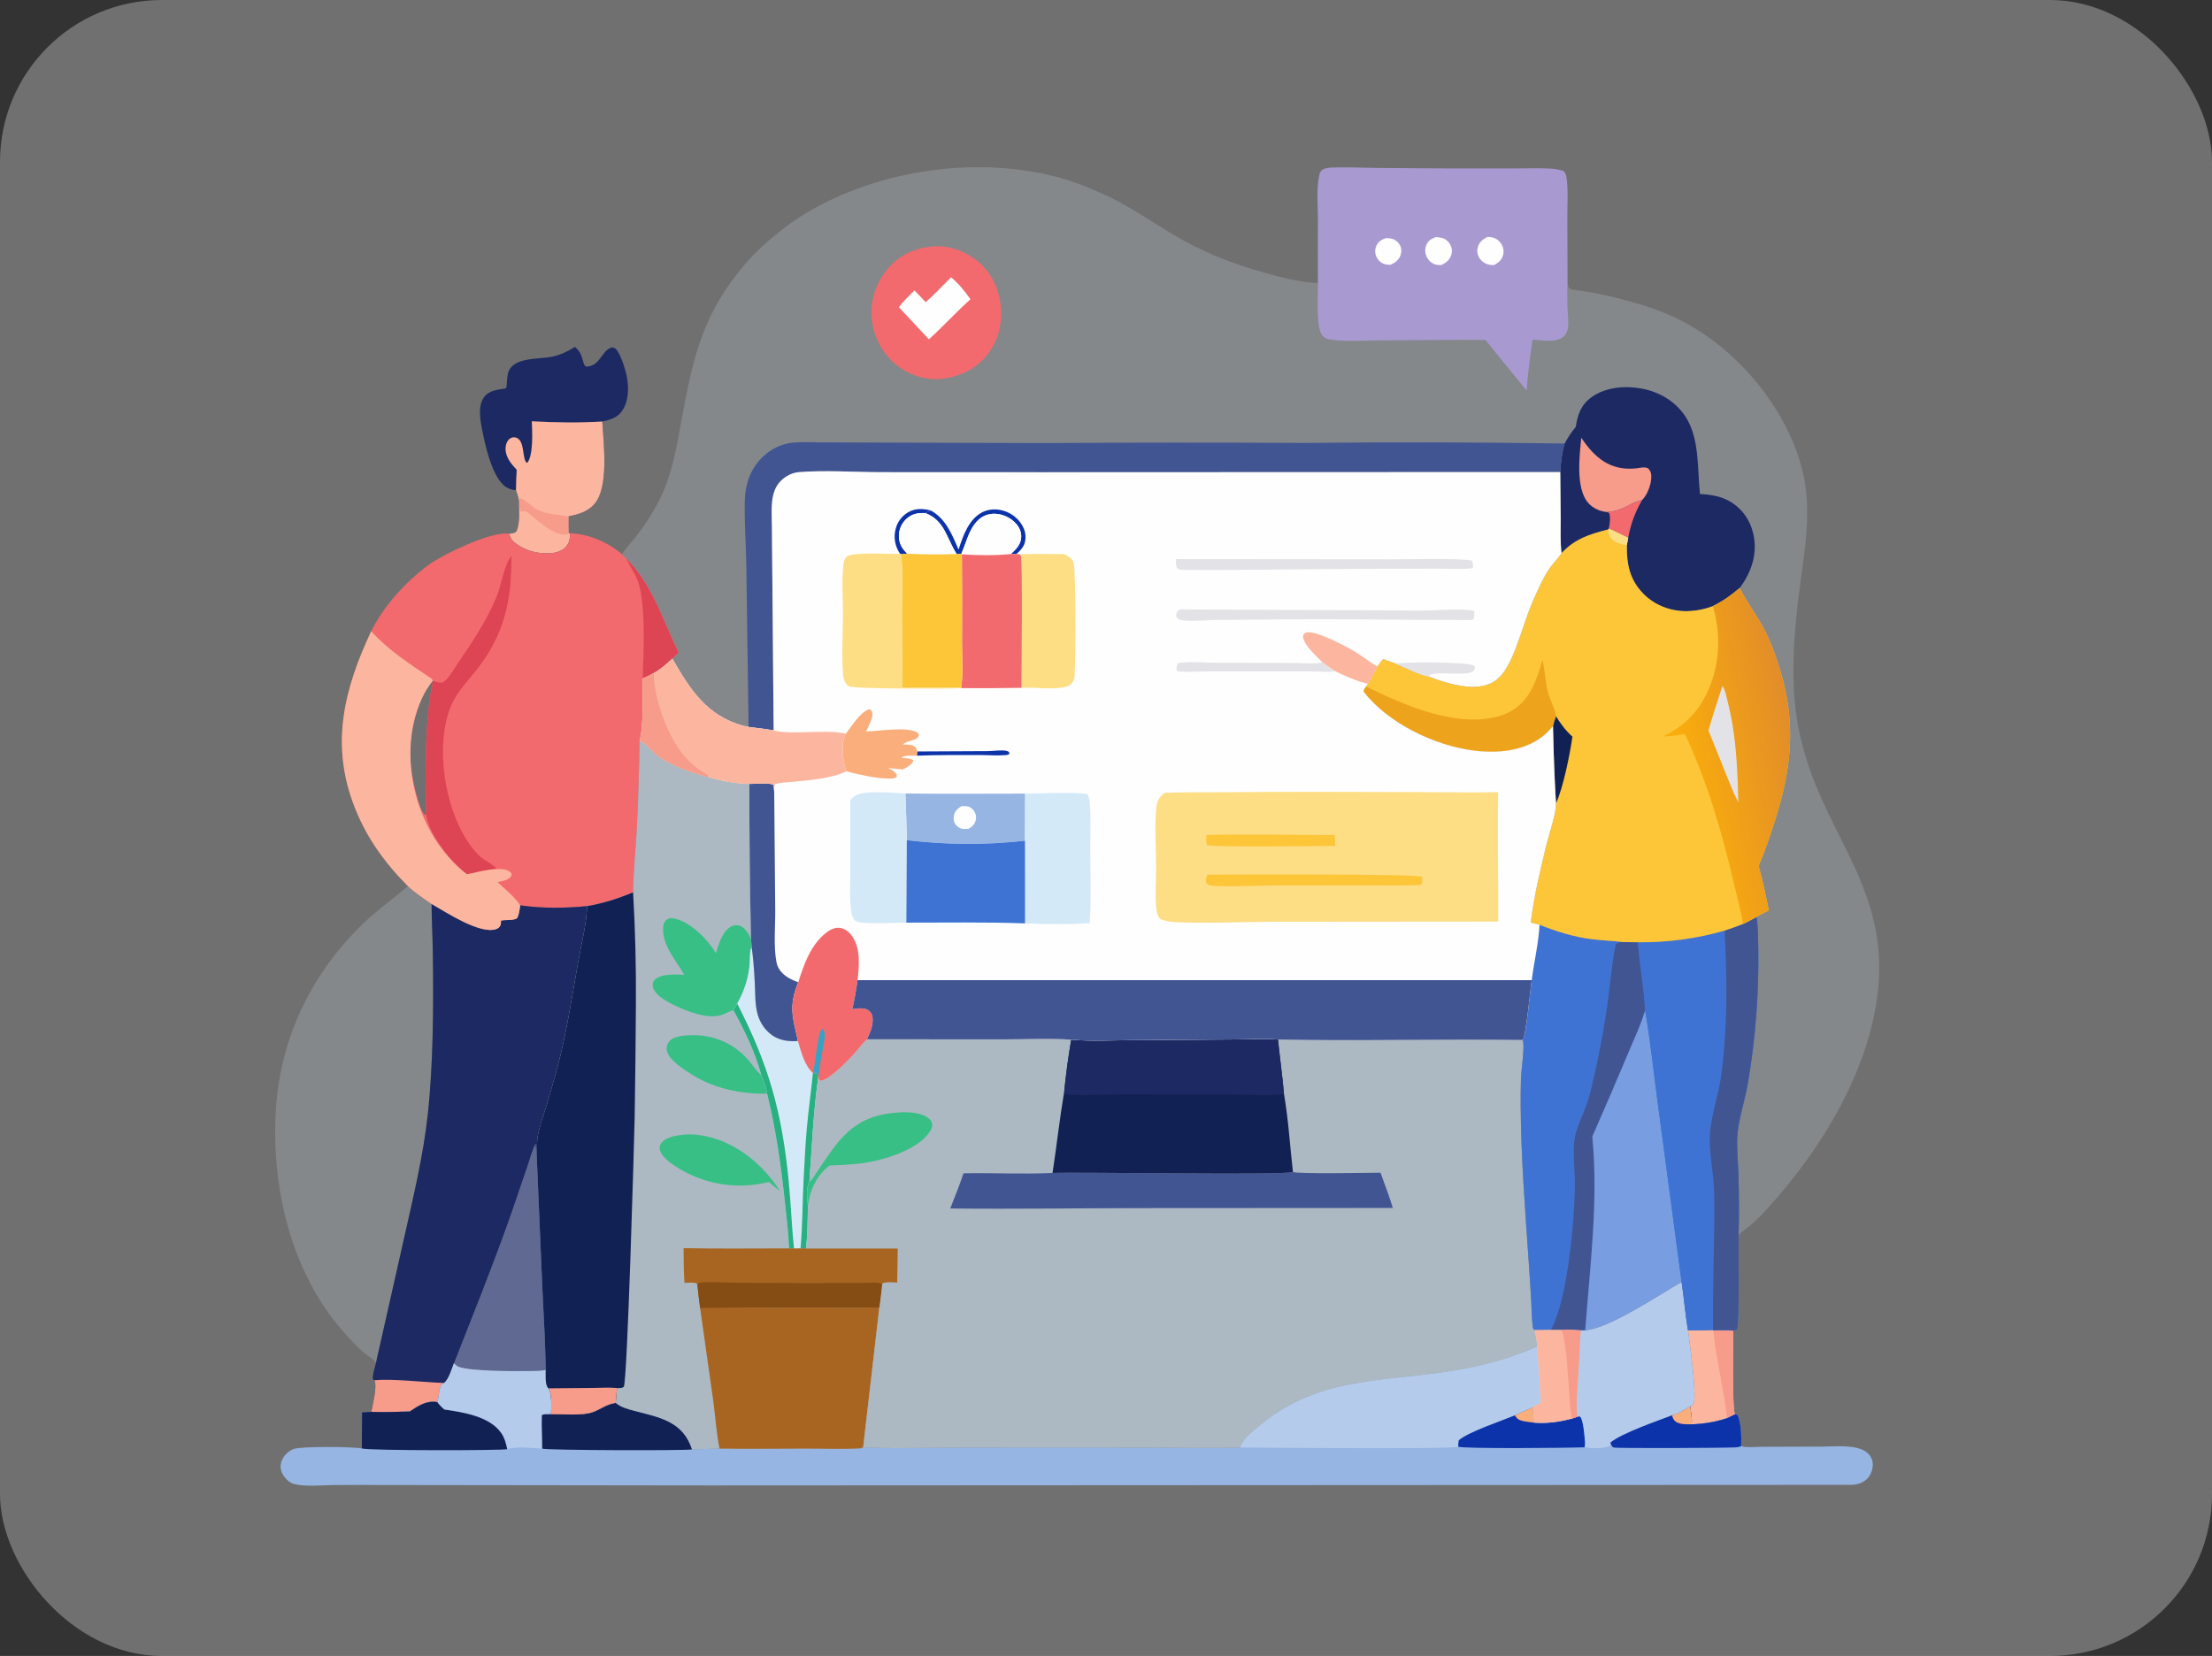 <svg width="410" height="307" viewBox="0 0 410 307" fill="none" xmlns="http://www.w3.org/2000/svg">
<rect x="0" y="0" width="410" height="307" fill="#333333" stroke="none"/>
<rect width="410" height="307" rx="30" fill="white" fill-opacity="0.3"/>
<path d="M317.519 246.551L317.564 246.628C318.76 246.623 320.098 246.503 321.274 246.688C321.26 249.113 321.038 260.912 321.575 262.211L320.114 262.917C317.97 263.618 315.809 263.977 313.552 264.056C313.694 263.087 313.385 261.71 313.297 260.715C313.496 260.605 313.709 260.492 313.854 260.311C314.67 259.29 313.119 248.728 312.883 246.649C314.426 246.617 315.976 246.613 317.519 246.551Z" fill="#FCB69F"/>
<path d="M317.562 246.629C318.758 246.624 320.097 246.504 321.272 246.689C321.259 249.113 321.037 260.913 321.573 262.212L320.113 262.917C319.508 257.456 318.082 252.091 317.562 246.629Z" fill="#F79B8B"/>
<path d="M106.582 64.305C107.686 65.354 107.706 65.779 108.134 67.156C108.249 67.525 108.3 67.796 108.657 67.975C111.179 67.888 111.378 65.353 113.059 64.539C113.378 64.385 113.62 64.353 113.936 64.541C114.899 65.116 115.878 68.398 116.114 69.49C116.579 71.644 116.602 74.24 115.326 76.145C114.454 77.447 113.087 77.845 111.636 78.144C111.859 82.242 112.92 90.355 110.144 93.475C108.864 94.914 107.183 95.357 105.371 95.742C105.372 96.767 105.345 97.802 105.388 98.826L105.67 98.865C105.65 99.985 105.525 100.816 104.657 101.605C103.55 102.61 101.768 102.667 100.349 102.543C98.346 102.367 96.578 101.619 95.046 100.32C94.716 99.901 94.528 99.423 94.314 98.938C94.9 98.896 95.227 98.905 95.697 98.537C96.457 96.931 96.154 94.58 96.171 92.801C96.1 92.16 95.832 91.518 95.635 90.903C95.011 90.789 94.364 90.672 93.825 90.319C91.17 88.58 89.854 82.25 89.286 79.24C88.954 77.482 88.601 75.134 89.741 73.599C90.681 72.332 92.31 72.248 93.743 72.006C93.9 71.741 93.874 71.852 93.9 71.552C93.963 70.817 93.978 70.072 94.132 69.347C94.827 66.067 99.908 66.68 102.433 66.109C104 65.755 105.228 65.147 106.582 64.305Z" fill="#1C2962"/>
<path d="M98.572 78.098C102.973 78.339 107.239 78.398 111.638 78.144C111.861 82.241 112.922 90.355 110.146 93.475C108.867 94.914 107.185 95.357 105.373 95.741C105.374 96.767 105.347 97.802 105.39 98.826L105.672 98.864C105.652 99.985 105.527 100.816 104.659 101.605C103.552 102.609 101.77 102.667 100.352 102.542C98.348 102.367 96.58 101.619 95.048 100.32C94.718 99.901 94.53 99.422 94.316 98.938C94.903 98.896 95.229 98.904 95.699 98.536C96.46 96.93 96.156 94.579 96.173 92.8C96.102 92.159 95.834 91.518 95.637 90.903C95.636 89.631 95.702 88.367 95.77 87.097C95.447 86.737 95.115 86.376 94.817 85.994C94.107 85.085 93.572 83.956 93.731 82.775C93.812 82.177 94.08 81.589 94.603 81.253C94.929 81.044 95.383 81.014 95.737 81.159C97.078 81.704 96.87 84.025 97.283 85.202C97.4 85.536 97.402 85.657 97.736 85.806C98.882 84.384 98.654 79.909 98.572 78.098Z" fill="#FCB69F"/>
<path d="M96.273 92.805L96.327 92.352C97.049 92.365 98.869 94.158 99.694 94.545C101.562 95.421 103.403 95.349 105.367 95.739C105.368 96.764 105.34 97.799 105.384 98.823C105.181 99.079 105.267 99.082 104.993 99.111C102.538 99.372 99.608 96.387 97.858 95.056C97.352 94.672 97.138 94.792 96.538 94.847C96.183 94.437 96.298 93.368 96.273 92.805Z" fill="#F79B8B"/>
<path d="M244.279 52.482C244.261 48.546 244.263 44.61 244.285 40.674C244.282 38.093 243.98 35.14 244.503 32.623C244.617 32.072 244.743 31.669 245.262 31.387C245.78 31.105 246.643 31.066 247.217 31.05C249.828 30.977 252.473 31.1 255.085 31.133L268.527 31.227L280.789 31.227C282.964 31.225 285.181 31.137 287.35 31.255C288.207 31.302 289.036 31.439 289.845 31.729C290.297 32.218 290.354 32.821 290.425 33.459C290.657 35.536 290.51 37.738 290.511 39.835L290.542 51.716C290.49 53.575 290.494 55.434 290.552 57.293C290.584 58.433 290.812 59.73 290.616 60.848C290.522 61.389 290.326 61.893 289.934 62.289C289.2 63.032 288.037 63.205 287.039 63.175C286.056 63.145 285.05 63.078 284.072 62.974C283.605 66.119 283.187 69.268 282.972 72.442C280.442 69.29 277.836 66.194 275.332 63.023C268.597 62.968 261.859 63.111 255.124 63.114C252.299 63.115 248.986 63.426 246.225 62.892C245.815 62.812 245.461 62.588 245.166 62.3C243.847 61.013 244.289 54.506 244.279 52.482Z" fill="#A89AD0"/>
<path d="M256.939 44.137C257.275 44.163 257.623 44.184 257.953 44.256C258.577 44.391 259.169 44.879 259.472 45.433C259.78 45.995 259.811 46.659 259.612 47.262C259.29 48.235 258.642 48.643 257.767 49.085C257.284 49.087 256.83 49.064 256.38 48.87C255.785 48.614 255.323 48.099 255.083 47.504C255.049 47.422 255.02 47.337 254.995 47.252C254.97 47.166 254.95 47.08 254.935 46.992C254.919 46.904 254.909 46.815 254.903 46.726C254.898 46.638 254.897 46.549 254.901 46.459C254.905 46.37 254.914 46.282 254.928 46.194C254.942 46.106 254.961 46.019 254.984 45.932C255.008 45.847 255.036 45.762 255.068 45.679C255.101 45.596 255.138 45.515 255.18 45.437C255.564 44.694 256.173 44.38 256.939 44.137Z" fill="#FEFEFE"/>
<path d="M275.674 43.926C276.049 43.926 276.416 43.968 276.778 44.066C277.435 44.241 278.005 44.744 278.336 45.33C278.381 45.409 278.423 45.49 278.46 45.574C278.497 45.657 278.529 45.742 278.557 45.829C278.585 45.916 278.608 46.004 278.627 46.093C278.646 46.183 278.659 46.273 278.669 46.363C278.678 46.454 278.682 46.545 278.682 46.636C278.682 46.728 278.676 46.819 278.666 46.909C278.656 47 278.641 47.09 278.622 47.179C278.602 47.268 278.578 47.356 278.549 47.443C278.261 48.314 277.655 48.765 276.865 49.161C276.642 49.146 276.417 49.135 276.196 49.103C276.098 49.089 276.002 49.07 275.906 49.045C275.811 49.021 275.716 48.992 275.624 48.958C275.531 48.924 275.441 48.885 275.352 48.842C275.264 48.798 275.178 48.75 275.094 48.698C275.011 48.645 274.93 48.589 274.853 48.528C274.775 48.467 274.701 48.403 274.63 48.334C274.559 48.265 274.492 48.193 274.429 48.118C274.366 48.042 274.306 47.964 274.251 47.882C274.201 47.808 274.156 47.733 274.115 47.654C274.073 47.576 274.036 47.496 274.003 47.413C273.971 47.331 273.942 47.247 273.919 47.162C273.895 47.077 273.876 46.99 273.861 46.903C273.847 46.815 273.837 46.727 273.832 46.639C273.827 46.551 273.827 46.462 273.831 46.374C273.836 46.285 273.845 46.197 273.859 46.11C273.873 46.023 273.891 45.936 273.914 45.85C274.186 44.846 274.804 44.411 275.674 43.926Z" fill="#FEFEFE"/>
<path d="M105.669 98.863C109.121 98.975 112.684 100.524 115.294 102.751L116.101 103.586C120.916 108.315 122.878 115.033 125.787 120.976L124.618 122.108C123.539 123.12 122.453 124.104 121.144 124.812C120.482 125.158 119.827 125.533 119.127 125.796C119.098 128.73 119.338 134.712 118.554 137.312C118.478 142.766 118.307 148.217 118.042 153.664C117.83 157.57 117.399 161.525 117.349 165.432C114.547 166.592 111.82 167.475 108.825 167.983C104.828 168.389 100.395 168.427 96.416 167.846C96.31 168.647 96.245 169.536 95.828 170.24C95.144 170.696 93.743 170.474 92.861 170.675C92.859 170.953 92.872 171.286 92.763 171.55C92.613 171.911 92.275 172.155 91.914 172.267C88.85 173.214 82.712 169.123 79.995 167.586C78.493 166.539 76.95 165.521 75.606 164.274C71.047 159.664 67.618 154.863 65.392 148.721C61.303 137.443 63.934 127.468 68.801 117.035C71.108 112.346 75.151 107.934 79.314 104.816C81.942 102.849 91.051 98.456 94.314 98.938C94.528 99.422 94.716 99.9 95.046 100.319C96.578 101.618 98.346 102.365 100.349 102.541C101.767 102.666 103.549 102.608 104.656 101.604C105.524 100.815 105.649 99.984 105.669 98.863ZM80.015 125.844C79.221 126.886 78.704 128.21 78.204 129.417C76.385 133.808 75.566 137.908 76.228 142.67C76.442 144.215 77.574 150.153 78.793 151.117L78.978 150.855C78.84 143.453 78.691 133.361 80.26 126.153L80.015 125.844Z" fill="#F26A6D"/>
<path d="M266.146 43.949C266.555 43.988 266.99 44.035 267.386 44.145C268.021 44.321 268.582 44.879 268.867 45.459C269.163 46.059 269.197 46.719 268.972 47.349C268.645 48.264 267.996 48.733 267.153 49.138C266.776 49.143 266.408 49.141 266.042 49.033C265.333 48.824 264.738 48.239 264.429 47.58C264.389 47.496 264.353 47.41 264.322 47.322C264.292 47.234 264.265 47.145 264.244 47.054C264.222 46.964 264.205 46.873 264.194 46.78C264.182 46.688 264.175 46.595 264.173 46.502C264.17 46.409 264.173 46.316 264.181 46.223C264.189 46.131 264.201 46.039 264.218 45.947C264.236 45.856 264.258 45.766 264.285 45.676C264.312 45.587 264.343 45.5 264.379 45.414C264.732 44.561 265.327 44.277 266.146 43.949Z" fill="#FEFEFE"/>
<path d="M75.601 164.273C76.945 165.521 78.488 166.538 79.99 167.585C80.006 170.593 80.178 173.597 80.221 176.605C80.358 186.212 80.323 197.158 79.279 206.681C78.456 214.197 76.651 221.72 74.995 229.088L69.689 252.632C69.251 251.96 68.02 251.287 67.369 250.714C66.01 249.518 64.724 248.111 63.531 246.753C53.932 235.825 50.203 219.923 51.14 205.601C52.006 192.344 57.719 180.513 67.25 171.275C69.875 168.729 72.867 166.677 75.601 164.273Z" fill="#D4E9F8" fill-opacity="0.2"/>
<path d="M79.996 167.586C82.712 169.123 88.851 173.214 91.915 172.267C92.276 172.155 92.614 171.912 92.763 171.55C92.873 171.286 92.86 170.954 92.862 170.675C93.743 170.474 95.146 170.696 95.829 170.241C96.247 169.536 96.311 168.647 96.417 167.846C100.397 168.427 104.829 168.39 108.826 167.984C108.717 171.437 107.75 175.021 107.152 178.418C105.983 185.062 104.992 191.693 103.237 198.223C102.575 200.62 101.886 203.009 101.17 205.391C100.647 207.086 100.018 208.789 99.692 210.534C99.497 211.578 99.561 212.577 99.457 213.617L100.511 238.427C100.752 243.609 101.072 248.814 101.158 253.999C100.109 254.204 98.943 254.166 97.871 254.184C95.107 254.231 87.294 254.217 85.064 253.418C84.682 253.281 84.418 253.022 84.132 252.746C83.731 253.785 83.209 255.655 82.338 256.388C81.869 256.623 81.744 256.734 81.589 257.248C81.325 258.118 81.346 259.079 81.064 259.943C79.029 259.593 77.56 260.619 75.943 261.688C73.574 261.747 71.197 261.831 68.828 261.748C69.067 260.321 69.944 257.125 69.404 255.878L69.162 255.767C68.889 255.319 69.553 253.239 69.694 252.633L75.001 229.089C76.656 221.721 78.461 214.199 79.284 206.683C80.328 197.159 80.363 186.213 80.227 176.606C80.184 173.598 80.011 170.595 79.996 167.586Z" fill="#1C2962"/>
<path d="M69.404 255.878C72.999 255.572 78.5 256.266 82.338 256.388C81.869 256.623 81.744 256.735 81.589 257.248C81.325 258.119 81.346 259.08 81.064 259.944C79.029 259.594 77.56 260.62 75.943 261.688C73.574 261.747 71.197 261.831 68.828 261.748C69.067 260.321 69.944 257.125 69.404 255.878Z" fill="#F79B8B"/>
<path d="M84.133 252.745C87.584 243.964 91.096 235.253 94.265 226.358C95.464 222.995 96.574 219.595 97.742 216.22C98.214 214.859 98.608 213.301 99.238 212.02L99.35 212.188L99.282 212.222L99.458 213.616L100.511 238.427C100.753 243.608 101.073 248.814 101.159 253.999C100.11 254.203 98.944 254.165 97.872 254.183C95.108 254.23 87.295 254.217 85.065 253.417C84.683 253.28 84.419 253.022 84.133 252.745Z" fill="#FEFEFE" fill-opacity="0.3"/>
<path d="M116.102 103.586C120.918 108.315 122.878 115.034 125.788 120.976L124.618 122.109C123.54 123.121 122.454 124.104 121.145 124.812C120.483 125.159 119.828 125.533 119.128 125.796C119.275 121.08 119.757 111.897 118.222 107.709C117.713 106.319 116.797 105.086 116.172 103.741L116.102 103.586Z" fill="#DD4454"/>
<path d="M94.771 103.059C94.895 111.211 93.477 117.663 88.319 124.2C86.66 126.302 84.747 128.223 83.661 130.709C80.212 138.604 82.704 152.782 88.976 158.791C89.556 159.346 91.881 160.544 92.003 161.123C90.199 161.207 88.327 161.725 86.559 162.083C86.352 161.937 86.153 161.792 85.958 161.63C83.308 159.424 79.319 154.363 78.979 150.854C78.841 143.451 78.692 133.36 80.261 126.152C80.819 126.459 81.32 126.572 81.952 126.556C83.019 126.127 84.058 124.148 84.695 123.216C87.471 119.154 90.198 115.142 92.071 110.557C92.963 108.374 93.406 104.874 94.771 103.059Z" fill="#DD4454"/>
<path d="M68.801 117.035C72.27 120.803 75.865 123.007 80.019 125.843L80.265 126.152C73.5 134.5 74.597 152.17 85.961 161.631C86.156 161.793 86.355 161.938 86.562 162.084C88.331 161.726 90.202 161.208 92.006 161.123C93.096 161.142 93.951 161.031 94.776 161.863C94.816 162.148 94.895 162.223 94.713 162.476C94.163 163.237 93.076 163.344 92.219 163.541C93.609 164.835 95.395 166.241 96.417 167.846C96.311 168.647 96.246 169.536 95.829 170.241C95.145 170.697 93.743 170.474 92.861 170.675C92.859 170.954 92.872 171.286 92.763 171.55C92.613 171.912 92.275 172.155 91.914 172.267C88.85 173.214 82.712 169.123 79.995 167.586C78.493 166.539 76.95 165.522 75.605 164.275C71.046 159.664 67.618 154.864 65.391 148.722C61.303 137.444 63.934 127.468 68.801 117.035Z" fill="#FCB69F"/>
<path d="M293.826 246.606C298.157 246.337 307.593 240.024 311.683 237.648C312.146 240.637 312.363 243.673 312.882 246.647C313.119 248.726 314.67 259.287 313.854 260.308C313.709 260.489 313.495 260.602 313.297 260.712C313.385 261.708 313.694 263.085 313.551 264.053C315.808 263.974 317.969 263.616 320.114 262.914L321.574 262.209L322.074 262.31C322.739 263.843 322.805 266.43 322.725 268.087C322.788 268.108 322.85 268.135 322.915 268.151C323.921 268.402 325.385 268.229 326.433 268.225L337.566 268.189C339.673 268.187 342.186 267.934 344.234 268.437C345.157 268.664 346.117 269.143 346.662 269.952C347.172 270.707 347.221 271.646 346.995 272.509C346.738 273.486 346.205 274.217 345.331 274.719C344.199 275.369 343.11 275.289 341.85 275.279L131.416 275.385L72.066 275.311C68.68 275.286 65.293 275.286 61.907 275.313C59.653 275.326 56.63 275.678 54.455 275.102C53.544 274.861 52.721 273.966 52.314 273.146C51.933 272.378 51.922 271.516 52.251 270.727C52.643 269.786 53.465 269.023 54.403 268.638C55.674 268.117 65.49 268.191 67.067 268.53L67.094 261.816L68.826 261.745C71.195 261.828 73.572 261.744 75.941 261.685C77.558 260.617 79.027 259.591 81.062 259.94C81.343 259.077 81.322 258.115 81.586 257.245C81.742 256.731 81.866 256.62 82.336 256.385C83.206 255.652 83.728 253.782 84.129 252.743C84.416 253.02 84.679 253.278 85.061 253.415C87.291 254.214 95.105 254.228 97.868 254.181C98.941 254.163 100.107 254.201 101.155 253.997C101.177 254.943 100.972 256.695 101.643 257.382C102.297 258.087 102.189 260.797 102.153 261.769C102.148 261.903 102.136 262.038 102.121 262.172C104.22 262.154 107.789 262.468 109.693 261.85C111.276 261.336 112.387 260.304 114.126 260.08C115.134 260.922 116.407 261.241 117.655 261.566C122.292 262.775 126.606 263.515 128.274 268.713L133.368 268.549C138.697 268.64 144.044 268.555 149.375 268.551C152.811 268.549 156.339 268.713 159.765 268.485L159.709 268.315L159.998 268.377L159.999 268.252C161.313 268.644 175.038 268.367 177.34 268.371L212.447 268.376C218.231 268.371 224.066 268.531 229.844 268.358C229.869 268.262 229.885 268.162 229.919 268.068C230.417 266.662 232.814 264.813 233.947 263.894C245.02 254.909 257.423 256.247 270.454 253.917C271.698 253.704 272.935 253.455 274.164 253.17C275.393 252.884 276.613 252.563 277.823 252.206C279.034 251.849 280.233 251.457 281.42 251.029C282.607 250.601 283.781 250.139 284.941 249.643C284.804 248.603 284.716 247.543 284.365 246.549C285.401 246.541 286.439 246.548 287.475 246.518L289.139 246.51C290.397 246.517 291.732 246.436 292.978 246.588L293.826 246.606Z" fill="#96B5E3"/>
<path d="M280.768 262.393C281.898 261.929 282.994 261.429 284.087 260.883C284.207 261.839 284.264 262.776 284.294 263.738C286.798 263.931 288.953 263.623 291.381 262.99C291.715 262.911 292.026 262.775 292.345 262.65L292.841 262.593C293.497 263.164 293.709 266.421 293.78 267.35C293.805 267.685 293.772 267.985 293.721 268.315C291.127 268.435 271.44 268.611 270.283 268.208C270.275 267.786 270.293 267.437 270.376 267.018C272.065 265.496 278.357 263.387 280.768 262.393Z" fill="#0C33AA"/>
<path d="M280.773 262.393C281.904 261.929 282.999 261.429 284.092 260.883C284.212 261.839 284.27 262.776 284.3 263.738C283.613 263.653 282.902 263.587 282.227 263.433C281.495 263.266 281.177 263.025 280.773 262.393Z" fill="#FAAE7B"/>
<path d="M309.909 262.377C311.038 262.176 312.314 261.279 313.297 260.715C313.385 261.71 313.694 263.087 313.551 264.056C315.808 263.977 317.969 263.619 320.114 262.917L321.574 262.211L322.074 262.313C322.739 263.846 322.805 266.432 322.725 268.089C322.385 268.266 322.119 268.306 321.744 268.327C319.623 268.445 299.595 268.526 299.107 268.354C298.673 268.2 298.646 267.82 298.484 267.426C300.749 265.623 307.036 263.485 309.909 262.377Z" fill="#0C33AA"/>
<path d="M309.906 262.377C311.035 262.176 312.311 261.279 313.294 260.715C313.382 261.71 313.691 263.087 313.549 264.056C312.708 264.057 311.537 264.091 310.791 263.673C310.221 263.354 310.079 262.962 309.906 262.377Z" fill="#FAAE7B"/>
<path d="M102.125 262.174C104.224 262.156 107.793 262.47 109.697 261.852C111.28 261.338 112.391 260.306 114.13 260.082C115.138 260.924 116.411 261.243 117.66 261.569C122.296 262.777 126.61 263.517 128.278 268.716C126.176 268.961 101.394 268.87 100.484 268.567C100.511 266.494 100.348 264.422 100.429 262.349C100.89 262.093 101.6 262.176 102.125 262.174Z" fill="#112153"/>
<path d="M75.944 261.685C77.561 260.617 79.03 259.591 81.065 259.941C81.461 260.468 81.865 260.883 82.368 261.309C85.832 261.818 90.649 262.545 92.847 265.578C93.529 266.518 93.779 267.545 94.023 268.659C93.395 268.927 68.271 268.954 67.07 268.531L67.097 261.816L68.829 261.745C71.198 261.828 73.575 261.744 75.944 261.685Z" fill="#112153"/>
<path d="M84.13 252.746C84.417 253.023 84.68 253.281 85.062 253.418C87.292 254.217 95.105 254.231 97.869 254.184C98.941 254.166 100.107 254.204 101.156 254C101.178 254.946 100.973 256.698 101.643 257.385C102.298 258.09 102.189 260.8 102.154 261.772C102.149 261.906 102.137 262.041 102.121 262.175C101.596 262.177 100.886 262.094 100.426 262.35C100.345 264.422 100.507 266.495 100.481 268.567C98.607 268.473 95.804 268.086 94.02 268.661C93.776 267.547 93.526 266.52 92.845 265.581C90.646 262.548 85.829 261.821 82.365 261.312C81.862 260.885 81.458 260.47 81.062 259.943C81.344 259.08 81.323 258.118 81.587 257.248C81.743 256.734 81.867 256.623 82.336 256.388C83.207 255.655 83.729 253.786 84.13 252.746Z" fill="#FEFEFE" fill-opacity="0.3"/>
<path d="M293.824 246.606C298.154 246.337 307.591 240.024 311.68 237.648C312.144 240.637 312.36 243.673 312.88 246.647C313.117 248.726 314.668 259.287 313.852 260.308C313.707 260.489 313.493 260.602 313.295 260.712C312.311 261.276 311.036 262.173 309.907 262.375C307.034 263.483 300.746 265.621 298.482 267.423L298.448 267.997C297.354 268.652 294.98 268.529 293.72 268.313C293.771 267.983 293.804 267.683 293.779 267.348C293.708 266.419 293.496 263.162 292.84 262.591L292.344 262.648C292.025 262.773 291.713 262.909 291.38 262.988C288.952 263.621 286.797 263.93 284.293 263.737C284.263 262.774 284.206 261.837 284.086 260.881C284.547 260.543 285.11 260.307 285.622 260.05L284.939 249.643C284.802 248.603 284.713 247.543 284.363 246.548C285.398 246.541 286.437 246.548 287.472 246.518L289.136 246.51C290.395 246.517 291.73 246.436 292.976 246.588L293.824 246.606Z" fill="#FEFEFE" fill-opacity="0.3"/>
<path d="M287.472 246.519L289.136 246.511C290.395 246.518 291.73 246.438 292.976 246.59C292.85 249.37 292.7 252.149 292.528 254.928C292.361 257.522 292.112 260.049 292.344 262.65C292.025 262.774 291.713 262.91 291.38 262.989C288.952 263.622 286.797 263.931 284.293 263.738C284.263 262.775 284.206 261.839 284.086 260.883C284.547 260.545 285.11 260.308 285.622 260.052L284.939 249.644C284.802 248.604 284.713 247.544 284.363 246.55C285.398 246.542 286.437 246.549 287.472 246.519Z" fill="#FCB69F"/>
<path d="M289.141 246.511C290.399 246.518 291.734 246.438 292.98 246.59C292.854 249.37 292.705 252.149 292.533 254.928C292.366 257.522 292.116 260.049 292.349 262.65C292.029 262.774 291.718 262.91 291.384 262.989C290.996 261.475 290.968 259.727 290.854 258.168C290.617 254.937 290.411 250.368 289.683 247.254C289.571 246.778 289.533 246.766 289.141 246.511Z" fill="#F79B8B"/>
<path d="M284.941 249.645L285.624 260.052C285.112 260.309 284.55 260.545 284.088 260.883C282.995 261.429 281.9 261.929 280.77 262.394C278.358 263.388 272.066 265.496 270.378 267.018C270.295 267.438 270.277 267.786 270.284 268.209C269.415 268.709 234.069 268.37 229.844 268.36C229.869 268.263 229.885 268.164 229.919 268.07C230.417 266.663 232.815 264.815 233.947 263.896C245.02 254.911 257.423 256.249 270.455 253.919C271.699 253.706 272.935 253.457 274.164 253.172C275.393 252.886 276.613 252.565 277.824 252.208C279.034 251.851 280.233 251.459 281.42 251.031C282.607 250.603 283.781 250.141 284.941 249.645Z" fill="#FEFEFE" fill-opacity="0.3"/>
<path d="M118.55 137.312C119.67 137.691 120.899 139.366 121.889 140.112C124.205 141.857 128.398 143.363 131.182 144.03C133.59 144.786 136.366 145.298 138.899 145.328C138.877 154.893 138.977 164.456 139.198 174.017L139.314 175.533C139.628 177.756 139.78 179.961 139.896 182.201C139.998 184.17 139.896 186.359 140.487 188.253C140.911 189.611 141.744 190.87 142.869 191.747C144.324 192.881 146.102 193.136 147.896 192.992C148.501 194.996 149.075 197.476 150.682 198.934L150.767 198.705C150.816 198.746 150.864 198.789 150.915 198.828C151.132 198.989 151.301 199.036 151.557 199.104C151.596 199.367 151.632 199.612 151.637 199.878C150.744 206.259 150.496 212.626 150.022 219.036C149.414 220.055 149.612 222.341 149.747 223.488C149.702 226.119 149.7 228.833 149.39 231.446L166.421 231.452C166.41 233.564 166.368 235.676 166.294 237.788C165.461 237.773 164.456 237.643 163.658 237.884L163.519 238.105C163.341 239.554 163.222 241.04 162.979 242.477L159.998 268.254L159.996 268.379L159.708 268.316L159.764 268.487C156.338 268.715 152.809 268.551 149.374 268.553C144.043 268.557 138.696 268.641 133.367 268.551L128.273 268.715C126.604 263.517 122.291 262.777 117.654 261.568C116.405 261.243 115.133 260.923 114.125 260.082C112.385 260.306 111.275 261.338 109.691 261.852C107.787 262.47 104.219 262.155 102.119 262.174C102.135 262.04 102.147 261.905 102.152 261.771C102.187 260.799 102.296 258.089 101.641 257.384C100.971 256.697 101.176 254.945 101.154 253.998C101.069 248.813 100.749 243.607 100.507 238.426L99.453 213.616C99.558 212.576 99.493 211.577 99.688 210.533C100.014 208.788 100.643 207.085 101.166 205.39C101.882 203.008 102.571 200.619 103.233 198.222C104.989 191.692 105.979 185.061 107.148 178.417C107.746 175.02 108.713 171.436 108.822 167.983C111.817 167.475 114.544 166.591 117.346 165.431C117.396 161.525 117.827 157.57 118.039 153.664C118.305 148.217 118.475 142.766 118.55 137.312Z" fill="#D4E9F8" fill-opacity="0.6"/>
<path d="M142.178 202.762C137.38 202.815 132.568 201.872 128.443 199.34C126.994 198.451 123.915 196.541 123.593 194.752C123.484 194.147 123.673 193.509 124.057 193.04C124.913 191.992 127.271 191.924 128.534 191.915C128.768 191.912 129.003 191.916 129.237 191.926C129.471 191.936 129.705 191.952 129.939 191.975C130.173 191.997 130.405 192.026 130.637 192.06C130.869 192.095 131.1 192.136 131.33 192.183C131.56 192.231 131.788 192.284 132.015 192.343C132.242 192.402 132.468 192.467 132.691 192.539C132.914 192.61 133.136 192.687 133.355 192.77C133.575 192.853 133.792 192.942 134.007 193.037C134.221 193.131 134.433 193.231 134.643 193.337C134.852 193.443 135.058 193.555 135.262 193.671C135.465 193.788 135.665 193.91 135.862 194.038C136.059 194.165 136.252 194.298 136.442 194.436C136.632 194.573 136.818 194.716 137 194.864C137.183 195.012 137.361 195.164 137.535 195.321C137.709 195.479 137.879 195.64 138.045 195.806C138.21 195.973 138.371 196.143 138.528 196.318C139.336 197.209 139.994 198.296 140.864 199.114C140.945 199.191 141.029 199.265 141.111 199.341C141.591 200.468 141.992 201.541 142.178 202.762Z" fill="#37BF86"/>
<path d="M127.113 210.321C128.337 210.257 129.636 210.382 130.833 210.638C136.593 211.873 141.43 215.916 144.567 220.787C143.852 220.276 143.192 219.711 142.525 219.141L140.344 219.562C140.01 219.611 139.676 219.652 139.34 219.686C139.004 219.719 138.668 219.745 138.33 219.763C137.993 219.781 137.656 219.791 137.319 219.793C136.981 219.795 136.644 219.79 136.307 219.777C135.97 219.763 135.633 219.742 135.297 219.713C134.96 219.684 134.625 219.647 134.29 219.603C133.956 219.558 133.623 219.506 133.29 219.446C132.958 219.386 132.628 219.318 132.299 219.243C131.97 219.168 131.643 219.085 131.318 218.995C130.992 218.904 130.67 218.806 130.349 218.701C130.028 218.595 129.71 218.483 129.395 218.362C129.079 218.242 128.767 218.115 128.458 217.981C128.148 217.846 127.842 217.704 127.539 217.556C127.236 217.407 126.937 217.251 126.641 217.088C126.345 216.926 126.054 216.756 125.766 216.58C125.478 216.404 125.194 216.221 124.915 216.032C123.917 215.359 122.394 214.205 122.273 212.92C122.229 212.461 122.392 212.122 122.688 211.784C123.653 210.68 125.736 210.453 127.113 210.321Z" fill="#37BF86"/>
<path d="M126.835 180.721C125.33 178.083 122.882 175.484 122.899 172.225C122.902 171.616 123.033 170.923 123.541 170.524C124.008 170.157 124.653 170.195 125.196 170.331C128.118 171.064 131.211 174.186 132.696 176.71C133.218 175.095 133.769 173.014 135.203 171.958C135.721 171.577 136.26 171.427 136.901 171.564C138.071 171.815 138.676 173.077 139.202 174.019L139.317 175.535C138.906 176.403 139.048 177.89 138.948 178.878C138.689 181.454 137.934 183.813 136.647 186.056C136.415 186.455 136.195 186.902 135.93 187.278C135.101 187.517 134.364 187.989 133.527 188.227C130.753 189.02 126.193 187.083 123.791 185.736C122.758 185.157 121.231 184.151 121.005 182.896C120.93 182.48 120.955 182.096 121.249 181.765C122.43 180.437 125.245 180.653 126.835 180.721Z" fill="#37BF86"/>
<path d="M139.317 175.531C139.631 177.754 139.783 179.959 139.899 182.199C140.001 184.168 139.9 186.357 140.49 188.251C140.914 189.609 141.747 190.868 142.873 191.745C144.327 192.879 146.106 193.134 147.9 192.99C148.504 194.994 149.078 197.474 150.685 198.932L150.77 198.703C150.819 198.744 150.867 198.787 150.918 198.826C151.135 198.987 151.304 199.034 151.561 199.102C151.6 199.365 151.635 199.61 151.641 199.876C150.748 206.257 150.499 212.624 150.025 219.034C149.417 220.053 149.615 222.339 149.75 223.486C149.705 226.117 149.704 228.831 149.393 231.443L148.378 231.447L147.171 231.454L146.252 231.438C146.136 228.416 145.757 225.413 145.432 222.408C144.711 215.752 143.796 209.268 142.182 202.761C141.996 201.54 141.595 200.467 141.115 199.34C139.989 195.132 138.034 191.074 135.93 187.274C136.194 186.898 136.414 186.452 136.646 186.052C137.934 183.81 138.688 181.45 138.948 178.874C139.047 177.886 138.905 176.4 139.317 175.531Z" fill="#D4E9F8"/>
<path d="M150.767 198.703C150.817 198.744 150.864 198.788 150.916 198.826C151.132 198.988 151.302 199.035 151.558 199.102C151.597 199.365 151.633 199.61 151.638 199.877C150.745 206.258 150.497 212.624 150.022 219.034C149.415 220.053 149.613 222.34 149.747 223.486C149.703 226.118 149.701 228.831 149.391 231.444L148.375 231.447C148.788 227.1 148.713 222.689 148.966 218.326C149.142 215.3 149.27 212.243 149.542 209.226C149.852 205.791 150.333 202.365 150.682 198.932L150.767 198.703Z" fill="#27B080"/>
<path d="M136.646 186.055C142.512 197.5 144.931 206.128 146.189 218.988C146.595 223.132 146.735 227.323 147.171 231.457L146.252 231.44C146.136 228.419 145.757 225.415 145.432 222.411C144.711 215.754 143.796 209.27 142.182 202.764C141.996 201.543 141.595 200.47 141.115 199.343C139.989 195.134 138.034 191.077 135.93 187.276C136.194 186.901 136.414 186.454 136.646 186.055Z" fill="#27B080"/>
<path d="M126.703 231.395C133.215 231.529 139.74 231.443 146.253 231.441L147.172 231.457L148.379 231.45L149.394 231.446L166.425 231.453C166.415 233.565 166.372 235.677 166.298 237.788C165.466 237.773 164.46 237.644 163.663 237.885L163.523 238.105C163.345 239.555 163.227 241.04 162.983 242.478C151.914 242.423 140.846 242.44 129.778 242.53C129.579 241.117 129.411 239.701 129.272 238.282L129.109 237.914C128.396 237.695 127.606 237.809 126.869 237.843C126.732 235.691 126.707 233.551 126.703 231.395Z" fill="#A86521"/>
<path d="M129.273 238.282L129.359 237.957C129.519 237.865 129.56 237.828 129.766 237.789C130.802 237.595 135.535 237.822 136.878 237.824C144.514 237.883 152.15 237.895 159.786 237.861C160.677 237.854 162.914 237.59 163.525 238.105C163.347 239.555 163.228 241.04 162.985 242.478C151.916 242.423 140.848 242.44 129.78 242.53C129.581 241.117 129.412 239.701 129.273 238.282Z" fill="#854C14"/>
<path d="M129.773 242.528C140.842 242.439 151.91 242.422 162.978 242.477L159.998 268.253L159.996 268.378L159.708 268.316L159.764 268.486C156.338 268.714 152.809 268.55 149.374 268.553C144.043 268.557 138.696 268.641 133.367 268.55C132.78 265.73 132.608 262.702 132.219 259.838L129.773 242.528Z" fill="#A86521"/>
<path d="M117.346 165.43C117.742 172.312 117.916 179.199 117.867 186.093C117.827 193.166 117.75 200.24 117.634 207.313C117.524 212.305 116.283 255.991 115.621 257.115C115.164 257.403 114.895 257.331 114.363 257.327L114.125 260.08C112.385 260.304 111.275 261.337 109.691 261.85C107.787 262.469 104.219 262.154 102.119 262.172C102.135 262.038 102.147 261.904 102.152 261.769C102.187 260.798 102.296 258.087 101.641 257.383C100.971 256.695 101.176 254.944 101.154 253.997C101.069 248.812 100.749 243.606 100.507 238.425L99.453 213.614C99.558 212.574 99.493 211.575 99.688 210.532C100.014 208.786 100.643 207.083 101.166 205.388C101.882 203.007 102.571 200.617 103.233 198.22C104.989 191.69 105.979 185.06 107.148 178.416C107.746 175.018 108.713 171.435 108.822 167.982C111.817 167.474 114.544 166.59 117.346 165.43Z" fill="#112153"/>
<path d="M101.641 257.385L110.011 257.31C111.429 257.299 112.955 257.187 114.362 257.33L114.124 260.083C112.385 260.307 111.274 261.339 109.691 261.853C107.787 262.471 104.218 262.157 102.119 262.175C102.134 262.041 102.146 261.907 102.151 261.772C102.187 260.801 102.295 258.09 101.641 257.385Z" fill="#F79B8B"/>
<path d="M151.66 199.905C151.858 200.256 151.835 200.255 152.215 200.38C154.079 199.891 157.204 196.578 158.492 195.164C159.184 194.403 159.805 193.487 160.564 192.806C160.614 192.762 160.667 192.722 160.719 192.68L185.874 192.696C190.054 192.699 194.394 192.459 198.551 192.749C202.202 193.068 206.034 192.861 209.707 192.835L228.823 192.704C231.464 192.691 234.245 192.508 236.872 192.719C251.913 193.051 266.979 192.583 282.024 192.813L282.278 192.906C282.625 194.148 281.975 198.275 281.912 199.94C281.865 201.625 281.847 203.311 281.859 204.997C281.923 214.547 282.677 224.151 283.332 233.677C283.516 236.251 283.681 238.826 283.826 241.403C283.91 242.925 283.9 244.518 284.111 246.024C284.145 246.261 284.205 246.377 284.364 246.552C284.715 247.546 284.804 248.606 284.94 249.646C283.78 250.143 282.607 250.605 281.419 251.032C280.232 251.46 279.033 251.852 277.823 252.209C276.612 252.567 275.393 252.888 274.163 253.173C272.934 253.458 271.698 253.707 270.454 253.92C257.422 256.251 245.019 254.912 233.947 263.897C232.814 264.817 230.416 266.665 229.918 268.071C229.885 268.166 229.868 268.265 229.843 268.362C224.065 268.535 218.231 268.374 212.446 268.379L177.34 268.374C175.037 268.371 161.313 268.647 159.999 268.256L162.979 242.479C163.223 241.041 163.341 239.556 163.519 238.106L163.659 237.886C164.457 237.645 165.462 237.774 166.294 237.789C166.369 235.678 166.411 233.566 166.421 231.453L149.391 231.447C149.701 228.834 149.703 226.121 149.747 223.49C149.613 222.343 149.415 220.057 150.022 219.038C150.497 212.627 150.745 206.261 151.638 199.88L151.66 199.905Z" fill="#D4E9F8" fill-opacity="0.6"/>
<path d="M150.026 219.037C150.557 218.808 150.927 218.023 151.242 217.554C155.159 211.727 157.765 207.169 165.427 206.339C167.201 206.147 169.509 206.074 171.179 206.766C171.744 207 172.455 207.455 172.694 208.05C172.916 208.601 172.703 209.215 172.41 209.694C170.499 212.81 165.069 214.63 161.714 215.318C159.095 215.856 156.43 215.97 153.766 216.074C151.811 217.455 150.376 220.046 149.95 222.382C149.882 222.751 149.823 223.12 149.751 223.489C149.616 222.342 149.418 220.056 150.026 219.037Z" fill="#37BF86"/>
<path d="M239.651 217.273C240.289 217.67 253.975 217.428 255.885 217.407C256.651 219.576 257.508 221.748 258.168 223.949L211.299 223.976C199.58 223.986 187.85 224.172 176.133 224.042C176.95 221.883 177.88 219.716 178.584 217.52C184.07 217.414 189.622 217.714 195.095 217.458C200.475 217.251 238.269 217.948 239.651 217.273Z" fill="#425593"/>
<path d="M198.551 192.748C202.201 193.067 206.034 192.86 209.706 192.834L228.822 192.703C231.463 192.69 234.245 192.507 236.871 192.718C237.222 196.07 237.686 199.428 237.987 202.781C238.815 207.522 239.092 212.488 239.65 217.276C238.268 217.95 200.474 217.254 195.094 217.461C195.85 212.465 196.401 207.424 197.244 202.444C197.564 199.197 198 195.965 198.551 192.748Z" fill="#112153"/>
<path d="M198.557 192.748C202.207 193.067 206.04 192.86 209.712 192.834L228.828 192.703C231.469 192.69 234.251 192.507 236.877 192.718C237.228 196.07 237.692 199.428 237.993 202.781C237 203.262 229.96 202.919 228.443 202.914L207.433 202.888C204.889 202.898 199.686 203.234 197.431 202.829L197.25 202.444C197.57 199.197 198.006 195.965 198.557 192.748Z" fill="#1C2962"/>
<path d="M115.289 102.751C115.908 101.667 117.015 100.593 117.796 99.582C120.141 96.546 122.146 93.37 123.499 89.76C124.929 85.944 125.574 81.882 126.317 77.891C128.072 68.469 129.588 60.53 135.324 52.508C137.106 50.016 139.05 47.713 141.322 45.65C143.456 43.712 145.742 41.829 148.173 40.276C161.678 31.654 180.386 28.753 195.896 32.799C198.757 33.545 201.551 34.674 204.253 35.868C208.899 37.923 213.18 40.938 217.541 43.537C222.894 46.727 228.343 48.876 234.337 50.543C237.632 51.459 240.836 52.323 244.272 52.484C244.283 54.508 243.841 61.016 245.16 62.302C245.455 62.59 245.809 62.814 246.219 62.894C248.98 63.428 252.293 63.117 255.118 63.116C261.853 63.113 268.591 62.97 275.326 63.025C277.83 66.196 280.436 69.293 282.966 72.444C283.181 69.27 283.599 66.121 284.066 62.977C285.044 63.081 286.05 63.147 287.033 63.177C288.031 63.207 289.194 63.034 289.928 62.291C290.319 61.895 290.515 61.391 290.61 60.85C290.806 59.733 290.578 58.435 290.546 57.295C290.488 55.436 290.484 53.577 290.536 51.718C290.575 52.319 290.529 53.039 290.92 53.522C291.949 53.896 293.347 53.911 294.451 54.113C296.783 54.526 299.089 55.049 301.371 55.683C304.632 56.572 307.817 57.57 310.865 59.056C319.798 63.408 327.453 71.47 331.677 80.474C336.735 91.257 334.819 99.083 333.437 110.13C332.613 116.713 332.055 123.537 332.675 130.164C335.08 155.865 355.433 164.536 345.692 194.485C345.594 194.784 345.493 195.082 345.389 195.379C345.317 195.586 345.244 195.792 345.169 195.998C341.477 206.137 335.361 215.341 328.218 223.364C327.126 224.589 325.991 225.791 324.775 226.894C324.052 227.55 322.778 228.292 322.24 229.053C322.221 231.856 322.434 244.863 321.967 246.46L321.271 246.688C320.095 246.504 318.757 246.623 317.561 246.628L317.516 246.551C315.973 246.614 314.423 246.617 312.88 246.649C312.36 243.676 312.144 240.64 311.68 237.651C307.59 240.027 298.154 246.34 293.823 246.608L292.975 246.591C291.729 246.439 290.394 246.52 289.136 246.512L287.472 246.521C286.436 246.551 285.398 246.544 284.362 246.551C284.202 246.376 284.143 246.261 284.109 246.023C283.897 244.518 283.908 242.924 283.823 241.402C283.678 238.825 283.514 236.25 283.33 233.676C282.674 224.15 281.921 214.546 281.857 204.996C281.845 203.31 281.863 201.624 281.91 199.939C281.972 198.274 282.623 194.147 282.276 192.905L282.022 192.812C266.976 192.583 251.911 193.05 236.869 192.718C234.243 192.507 231.462 192.691 228.82 192.703L209.705 192.834C206.032 192.86 202.2 193.068 198.549 192.748C194.392 192.458 190.052 192.698 185.872 192.695L160.717 192.679C160.665 192.721 160.612 192.761 160.562 192.805C159.802 193.486 159.182 194.402 158.49 195.163C157.202 196.577 154.076 199.891 152.213 200.38C151.833 200.254 151.855 200.255 151.658 199.904L151.636 199.879C151.63 199.613 151.595 199.368 151.556 199.105C151.3 199.037 151.13 198.99 150.913 198.828C150.862 198.79 150.815 198.747 150.765 198.706L150.68 198.935C149.073 197.476 148.499 194.996 147.895 192.992C146.101 193.137 144.323 192.882 142.868 191.748C141.743 190.871 140.909 189.612 140.485 188.253C139.895 186.36 139.996 184.171 139.894 182.202C139.778 179.962 139.626 177.757 139.312 175.534L139.197 174.018C138.975 164.456 138.875 154.893 138.897 145.329C136.364 145.299 133.588 144.787 131.181 144.031C128.396 143.364 124.203 141.857 121.888 140.113C120.898 139.366 119.668 137.691 118.549 137.313C119.333 134.713 119.093 128.729 119.122 125.796C119.823 125.533 120.478 125.159 121.139 124.812C122.449 124.104 123.534 123.121 124.613 122.109L125.782 120.976C122.873 115.034 120.912 108.315 116.096 103.586L115.289 102.751Z" fill="#D4E9F8" fill-opacity="0.2"/>
<path d="M173.002 45.67C175.809 45.507 178.668 46.466 180.89 48.167C183.446 50.125 185.013 53.087 185.429 56.258C185.876 59.665 185.199 62.917 183.08 65.66C180.802 68.609 177.801 69.85 174.193 70.299C171.153 70.391 168.365 69.484 166.01 67.544C165.854 67.414 165.702 67.28 165.552 67.142C165.404 67.004 165.258 66.862 165.116 66.717C164.973 66.572 164.835 66.424 164.7 66.272C164.565 66.12 164.434 65.965 164.306 65.807C164.179 65.649 164.055 65.488 163.935 65.323C163.816 65.159 163.7 64.992 163.589 64.823C163.477 64.653 163.37 64.48 163.267 64.305C163.164 64.13 163.065 63.953 162.97 63.773C162.876 63.593 162.786 63.411 162.7 63.227C162.614 63.043 162.533 62.857 162.457 62.669C162.38 62.48 162.308 62.291 162.241 62.099C162.174 61.907 162.111 61.714 162.053 61.519C161.995 61.325 161.942 61.129 161.894 60.931C161.845 60.734 161.802 60.536 161.763 60.337C161.724 60.137 161.69 59.937 161.661 59.736C161.632 59.535 161.608 59.333 161.589 59.131C161.257 55.672 162.372 52.415 164.601 49.769C166.775 47.189 169.69 45.959 173.002 45.67Z" fill="#F26A6D"/>
<path d="M176.273 51.41C177.668 52.519 178.851 54.037 179.882 55.477C177.223 57.864 174.823 60.511 172.175 62.904C171.576 62.296 171.003 61.655 170.421 61.032L166.602 56.944C167.455 55.825 168.512 54.84 169.495 53.835C170.208 54.546 170.889 55.296 171.581 56.027C173.216 54.592 174.728 52.946 176.273 51.41Z" fill="#FEFEFE"/>
<path d="M292.065 79.16C292.435 76.819 293.046 75.004 295.084 73.573C297.707 71.733 301.327 71.468 304.394 72.058C307.589 72.672 310.511 74.4 312.338 77.128C315.066 81.199 314.584 86.901 315.096 91.586C318.058 91.719 320.607 92.374 322.704 94.607C324.525 96.545 325.376 99.281 325.238 101.913C325.102 104.515 324.007 106.956 322.449 109.016C320.853 110.383 319.361 111.45 317.472 112.378C317.069 112.53 316.66 112.665 316.245 112.781C315.83 112.896 315.411 112.993 314.987 113.071C314.563 113.149 314.137 113.208 313.708 113.247C313.279 113.287 312.849 113.307 312.418 113.308C309.495 113.288 306.605 112.147 304.56 110.038C302.047 107.448 301.498 104.611 301.527 101.106L301.786 99.679C300.568 99.158 299.411 98.51 298.189 97.995L298.115 98.147C294.655 99.047 291.971 99.836 289.429 102.552C289.168 100.407 289.278 98.24 289.273 96.084L289.195 87.514C289.308 85.678 289.492 83.992 290.006 82.22C290.617 81.137 291.246 80.103 292.065 79.16Z" fill="#1C2962"/>
<path d="M297.789 94.921C301.191 94.713 302.094 93.053 304.352 92.727C303.042 95.043 302.296 97.067 301.791 99.678C300.574 99.157 299.416 98.51 298.195 97.995C298.365 97.107 298.584 95.933 298.235 95.085L297.789 94.921Z" fill="#F26A6D"/>
<path d="M293.096 81.16C295.581 84.854 298.446 87.314 303.21 86.833C303.949 86.759 304.762 86.489 305.464 86.817C305.946 87.289 306.075 87.716 306.073 88.372C306.068 89.824 305.372 91.69 304.351 92.73C302.093 93.057 301.19 94.716 297.789 94.924C296.475 94.791 295.187 94.191 294.327 93.175C292.044 90.48 292.758 84.548 293.096 81.16Z" fill="#F79B8B"/>
<path d="M138.748 134.774L138.332 104.881C138.272 100.91 137.962 96.9 138.045 92.935C138.112 89.778 139.086 86.862 141.426 84.654C142.917 83.248 144.754 82.309 146.807 82.088C148.637 81.891 150.553 82.003 152.394 82.015L161.306 82.047L193.548 82.134C209.657 82.04 225.766 82.033 241.875 82.112C257.92 81.947 273.965 81.984 290.009 82.222C289.495 83.995 289.311 85.681 289.198 87.517L193.303 87.551L163.107 87.538C158.284 87.528 152.715 87.142 148.004 87.543C146.825 87.643 145.671 88.261 144.817 89.067C142.587 91.172 143.074 94.721 143.071 97.515L143.394 135.416C141.885 135.111 140.277 134.987 138.748 134.774Z" fill="#425593"/>
<path d="M325.572 169.996C325.86 171.706 325.838 173.517 325.889 175.248C325.93 177.4 325.921 179.551 325.861 181.702C325.801 183.853 325.69 186.001 325.528 188.147C325.366 190.293 325.154 192.433 324.891 194.569C324.628 196.705 324.315 198.833 323.952 200.954C323.446 203.885 322.264 207.441 322.041 210.276C321.854 212.66 322.145 215.128 322.217 217.522C322.333 221.338 322.364 225.234 322.246 229.052C322.227 231.855 322.44 244.862 321.973 246.459L321.277 246.687C320.101 246.503 318.763 246.622 317.567 246.627L317.522 246.55C315.979 246.612 314.429 246.616 312.886 246.648C312.366 243.674 312.15 240.638 311.686 237.65C307.596 240.026 298.16 246.339 293.829 246.607L292.981 246.59C291.735 246.438 290.4 246.519 289.142 246.511L287.478 246.52C286.442 246.55 285.404 246.543 284.368 246.55C284.208 246.375 284.149 246.26 284.115 246.022C283.903 244.516 283.914 242.923 283.829 241.401C283.684 238.824 283.52 236.249 283.336 233.675C282.68 224.149 281.927 214.545 281.863 204.995C281.851 203.309 281.869 201.623 281.916 199.938C281.978 198.273 282.629 194.146 282.282 192.904L282.028 192.811L282.309 192.717C282.834 191.86 283.671 183.399 283.905 181.715C284.327 178.322 285.179 174.844 285.352 171.449C288.541 172.692 291.608 173.678 295.023 174.115C296.971 174.365 298.943 174.411 300.886 174.651L303.612 174.684C304.966 174.701 306.319 174.669 307.671 174.587C309.022 174.505 310.369 174.374 311.711 174.193C313.053 174.013 314.386 173.783 315.711 173.505C317.036 173.227 318.349 172.9 319.651 172.526C320.81 172.156 321.94 171.729 323.074 171.289C323.928 170.917 324.749 170.434 325.572 169.996Z" fill="#3F73D3"/>
<path d="M300.885 174.652L303.611 174.685C303.902 178.898 304.719 183.058 304.922 187.278C304.173 189.943 302.904 192.57 301.835 195.13C299.649 200.346 297.415 205.541 295.135 210.717C296.299 222.584 294.702 234.752 293.828 246.609L292.98 246.591C291.734 246.439 290.399 246.52 289.14 246.513L287.477 246.521C290.548 240.87 291.835 226.508 291.908 219.7C291.937 217.019 291.507 214.156 291.808 211.506C292.073 209.163 293.398 206.827 294.146 204.591C294.908 202.311 295.4 199.879 295.913 197.531C296.684 193.918 297.343 190.285 297.889 186.631C298.181 184.612 299.017 176.285 299.569 174.996C300.039 174.591 300.278 174.677 300.885 174.652Z" fill="#425593"/>
<path d="M304.922 187.277C305.927 193.044 306.507 198.884 307.294 204.683L311.685 237.651C307.595 240.027 298.159 246.34 293.828 246.608C294.702 234.752 296.299 222.584 295.136 210.717C297.416 205.541 299.649 200.345 301.835 195.13C302.904 192.57 304.173 189.943 304.922 187.277Z" fill="#FEFEFE" fill-opacity="0.3"/>
<path d="M325.568 169.996C325.857 171.706 325.835 173.517 325.885 175.248C325.927 177.4 325.918 179.551 325.858 181.702C325.798 183.853 325.687 186.001 325.525 188.147C325.363 190.293 325.151 192.433 324.888 194.569C324.625 196.705 324.312 198.833 323.948 200.954C323.443 203.885 322.261 207.441 322.038 210.276C321.851 212.66 322.141 215.128 322.214 217.522C322.33 221.338 322.361 225.234 322.243 229.052C322.223 231.855 322.437 244.862 321.97 246.459L321.273 246.687C320.098 246.503 318.76 246.622 317.563 246.627L317.518 246.55C315.976 246.612 314.426 246.616 312.882 246.648C312.363 243.674 312.146 240.638 311.683 237.65L307.292 204.681C306.504 198.882 305.925 193.043 304.92 187.276C304.717 183.057 303.9 178.896 303.609 174.684C304.963 174.701 306.316 174.669 307.668 174.587C309.019 174.505 310.366 174.374 311.708 174.193C313.05 174.012 314.383 173.783 315.708 173.505C317.033 173.226 318.346 172.9 319.648 172.525C320.807 172.156 321.936 171.729 323.071 171.288C323.925 170.917 324.746 170.434 325.568 169.996Z" fill="#3F73D3"/>
<path d="M325.571 169.996C325.859 171.706 325.837 173.517 325.888 175.248C325.929 177.4 325.92 179.551 325.86 181.702C325.8 183.853 325.689 186.001 325.527 188.147C325.365 190.293 325.153 192.433 324.89 194.569C324.628 196.705 324.314 198.833 323.951 200.954C323.445 203.885 322.263 207.441 322.041 210.276C321.853 212.66 322.144 215.128 322.216 217.522C322.332 221.338 322.363 225.234 322.245 229.052C322.226 231.855 322.439 244.862 321.972 246.459L321.276 246.687C320.1 246.503 318.762 246.622 317.566 246.627L317.521 246.55C317.414 238.032 317.851 229.504 317.717 220.976C317.662 217.449 316.737 213.862 316.934 210.357C317.137 206.742 318.562 202.929 319.045 199.267C320.22 190.344 320.14 181.489 319.65 172.526C320.809 172.156 321.939 171.729 323.073 171.288C323.927 170.917 324.748 170.434 325.571 169.996Z" fill="#425593"/>
<path d="M298.196 97.996C299.417 98.511 300.575 99.159 301.793 99.68L301.534 101.107C301.505 104.612 302.054 107.449 304.567 110.039C306.612 112.148 309.502 113.289 312.425 113.309C312.856 113.308 313.286 113.288 313.715 113.248C314.144 113.209 314.57 113.15 314.994 113.072C315.418 112.994 315.837 112.897 316.252 112.782C316.667 112.666 317.076 112.532 317.479 112.379C319.368 111.451 320.86 110.384 322.456 109.017L322.542 109.189C323.96 111.966 325.911 114.439 327.305 117.253C328.358 119.377 329.161 121.663 329.862 123.925C333.003 134.051 332.088 142.511 328.903 152.429C328.036 155.129 327.068 157.93 325.967 160.536C326.738 163.256 327.278 166.013 327.866 168.776C327.116 169.167 326.277 169.534 325.573 169.996C324.75 170.434 323.929 170.917 323.075 171.288C321.941 171.728 320.811 172.156 319.652 172.525C318.351 172.9 317.038 173.226 315.713 173.505C314.388 173.783 313.054 174.012 311.712 174.193C310.37 174.373 309.024 174.505 307.672 174.587C306.321 174.669 304.968 174.701 303.614 174.684L300.887 174.651C298.944 174.411 296.972 174.365 295.024 174.115C291.609 173.678 288.542 172.692 285.353 171.449L283.738 171.037C284.272 166.32 285.535 161.089 286.67 156.471C287.213 154.262 288.355 151.18 288.413 148.948C288.103 144.147 287.965 139.426 287.851 134.615C287.264 135.304 286.633 135.981 285.916 136.539C282.345 139.315 277.489 139.694 273.145 139.149C265.924 138.241 257.29 134.092 252.763 128.252C252.688 127.809 252.96 127.619 253.209 127.265L253.561 126.773C254.201 125.747 254.731 124.631 255.292 123.558C255.622 123.079 255.999 122.63 256.361 122.175L258.76 123.04C260.669 123.854 262.801 124.993 264.832 125.413C267.734 126.561 271.786 127.794 274.933 127.134C276.499 126.806 277.772 125.927 278.699 124.631C281.034 121.366 282.299 115.658 283.971 111.798C284.908 109.634 285.9 107.274 287.235 105.329C287.906 104.35 288.787 103.552 289.436 102.552C291.978 99.837 294.662 99.048 298.122 98.148L298.196 97.996Z" fill="#FCC638"/>
<path d="M298.191 97.996C299.413 98.511 300.57 99.159 301.788 99.68L301.529 101.107C300.607 100.894 299.479 100.665 298.777 99.988C298.216 99.448 298.138 98.897 298.117 98.148L298.191 97.996Z" fill="#FDDE85"/>
<path d="M288.406 132.785C289.27 134.177 290.211 135.479 291.455 136.559C290.981 139.91 289.751 145.994 288.405 148.949C288.096 144.149 287.958 139.427 287.844 134.616C287.978 133.972 288.159 133.395 288.406 132.785Z" fill="#112153"/>
<path d="M285.904 122.359L285.947 122.541C286.368 124.398 286.427 126.328 286.868 128.176C287.237 129.719 288.2 131.24 288.413 132.786C288.167 133.396 287.985 133.973 287.851 134.617C287.264 135.307 286.633 135.984 285.916 136.541C282.345 139.317 277.489 139.696 273.145 139.151C265.924 138.244 257.29 134.095 252.763 128.254C252.688 127.811 252.96 127.622 253.209 127.267C260.248 130.744 270.406 135.228 278.337 132.607C281.016 131.722 282.884 129.854 284.105 127.367C284.89 125.766 285.397 124.062 285.904 122.359Z" fill="#EEA31D"/>
<path d="M322.455 109.016L322.541 109.187C323.959 111.965 325.909 114.437 327.304 117.252C328.356 119.375 329.159 121.661 329.861 123.923C333.002 134.05 332.087 142.51 328.901 152.428C328.034 155.127 327.067 157.929 325.966 160.535C326.736 163.254 327.277 166.011 327.865 168.774C327.115 169.165 326.275 169.532 325.571 169.995C324.749 170.433 323.928 170.916 323.074 171.287C322.629 168.73 321.95 166.177 321.356 163.65C319.14 154.224 316.44 144.849 312.287 136.074C310.963 136.363 309.599 136.455 308.25 136.542C311.679 134.858 314.232 132.604 316.039 129.182C318.752 124.043 319.145 117.866 317.478 112.377C319.367 111.45 320.858 110.383 322.455 109.016Z" fill="url(#paint0_linear_120_3000)"/>
<path d="M319.244 127.195C319.747 127.773 319.949 129.011 320.148 129.764C321.802 136.033 322.041 142.293 322.2 148.732C321.918 148.207 321.668 147.661 321.404 147.126C319.77 143.254 318.27 139.319 316.664 135.433C317.443 132.669 318.375 129.934 319.244 127.195Z" fill="#E3E2E6"/>
<path d="M143.396 135.415L143.074 97.513C143.076 94.719 142.59 91.17 144.82 89.065C145.673 88.259 146.828 87.642 148.007 87.541C152.718 87.14 158.287 87.526 163.11 87.537L193.306 87.549L289.201 87.516L289.279 96.085C289.284 98.24 289.174 100.408 289.435 102.553C288.785 103.552 287.905 104.35 287.234 105.329C285.899 107.274 284.907 109.634 283.97 111.798C282.298 115.658 281.033 121.367 278.697 124.631C277.771 125.927 276.498 126.806 274.932 127.135C271.785 127.794 267.733 126.561 264.831 125.414C262.8 124.993 260.668 123.855 258.759 123.04L256.36 122.175C255.998 122.63 255.62 123.079 255.291 123.559C254.73 124.631 254.2 125.747 253.559 126.773L253.208 127.265C252.959 127.619 252.687 127.809 252.761 128.252C257.289 134.093 265.923 138.242 273.144 139.149C277.488 139.694 282.343 139.315 285.915 136.539C286.632 135.981 287.263 135.304 287.85 134.615C287.964 139.426 288.102 144.147 288.412 148.948C288.354 151.18 287.212 154.262 286.669 156.471C285.534 161.089 284.271 166.321 283.736 171.037L285.352 171.449C285.179 174.844 284.327 178.322 283.905 181.715C283.671 183.398 282.834 191.86 282.309 192.717L282.028 192.811C266.983 192.581 251.917 193.049 236.875 192.717C234.249 192.506 231.468 192.689 228.826 192.702L209.711 192.833C206.038 192.859 202.206 193.066 198.555 192.747C194.398 192.457 190.058 192.697 185.878 192.694L160.723 192.678C160.671 192.72 160.618 192.76 160.568 192.804C159.809 193.485 159.188 194.401 158.496 195.162C157.208 196.576 154.082 199.889 152.219 200.378C151.839 200.253 151.861 200.254 151.664 199.903L151.642 199.878C151.637 199.611 151.601 199.367 151.562 199.103C151.306 199.036 151.136 198.989 150.92 198.827C150.868 198.789 150.821 198.745 150.771 198.704L150.686 198.934C149.079 197.475 148.505 194.995 147.901 192.991C146.107 193.135 144.329 192.881 142.874 191.746C141.749 190.869 140.915 189.611 140.492 188.252C139.901 186.359 140.002 184.17 139.9 182.201C139.785 179.96 139.633 177.756 139.318 175.533L139.203 174.017C138.981 164.455 138.881 154.892 138.903 145.328C136.37 145.298 133.594 144.786 131.187 144.03C128.403 143.363 124.209 141.856 121.894 140.111C120.904 139.365 119.675 137.69 118.555 137.312C119.339 134.712 119.099 128.728 119.128 125.795C119.829 125.532 120.484 125.157 121.145 124.81C122.455 124.103 123.54 123.119 124.619 122.108C127.865 127.775 131.011 132.705 137.703 134.535C138.051 134.63 138.397 134.705 138.751 134.772C140.28 134.986 141.888 135.109 143.396 135.415Z" fill="#FEFEFE"/>
<path d="M166.85 102.69L166.706 102.465C166.653 102.384 166.603 102.301 166.555 102.217C166.507 102.133 166.462 102.048 166.418 101.962C166.375 101.876 166.334 101.788 166.295 101.7C166.256 101.611 166.219 101.522 166.185 101.431C166.151 101.341 166.119 101.249 166.09 101.157C166.061 101.065 166.034 100.972 166.009 100.879C165.985 100.785 165.963 100.691 165.943 100.596C165.924 100.502 165.906 100.407 165.892 100.311C165.877 100.215 165.865 100.12 165.855 100.023C165.846 99.927 165.839 99.831 165.834 99.734C165.83 99.638 165.828 99.541 165.828 99.445C165.829 99.348 165.832 99.251 165.837 99.155C165.843 99.058 165.851 98.962 165.862 98.866C165.872 98.769 165.885 98.674 165.901 98.579C165.917 98.483 165.935 98.388 165.955 98.294C165.976 98.199 165.999 98.105 166.025 98.012C166.065 97.853 166.114 97.697 166.17 97.543C166.226 97.388 166.29 97.237 166.361 97.09C166.432 96.942 166.511 96.798 166.597 96.658C166.682 96.519 166.775 96.383 166.874 96.253C166.973 96.122 167.079 95.996 167.191 95.877C167.302 95.757 167.42 95.642 167.543 95.534C167.666 95.426 167.795 95.324 167.928 95.229C168.061 95.133 168.199 95.044 168.341 94.963C169.707 94.19 171.045 94.27 172.519 94.637L171.493 95.119C170.114 95.062 169.025 95.253 167.975 96.224C167.87 96.322 167.77 96.425 167.676 96.534C167.581 96.642 167.492 96.754 167.409 96.872C167.326 96.989 167.248 97.11 167.177 97.235C167.106 97.36 167.042 97.488 166.983 97.619C166.925 97.75 166.874 97.885 166.829 98.021C166.784 98.158 166.746 98.296 166.715 98.437C166.685 98.577 166.661 98.718 166.645 98.861C166.628 99.004 166.619 99.147 166.617 99.291C166.595 100.74 167.181 101.631 168.139 102.652L167.008 102.739L166.85 102.69Z" fill="#0C33AA"/>
<path d="M170 139.316L183.146 139.251C184.113 139.245 185.7 138.989 186.578 139.212C186.825 139.275 186.833 139.297 187.017 139.416L187.108 139.732C186.762 140.019 186.535 139.975 186.09 140.007C184.604 140.117 183.038 139.973 181.543 139.976C177.681 139.982 173.805 139.948 169.945 140.094L170 139.316Z" fill="#0C33AA"/>
<path d="M258.758 123.041C260.28 122.672 271.79 122.707 273.031 123.346C273.227 123.447 273.243 123.477 273.381 123.609C273.354 123.992 273.361 124.197 273.022 124.458C271.643 125.522 265.323 124.152 264.83 125.414C262.799 124.994 260.667 123.855 258.758 123.041Z" fill="#E3E2E6"/>
<path d="M177.678 101.89C178.488 99.343 179.568 96.203 182.142 94.929C183.457 94.278 185.016 94.31 186.376 94.81C187.871 95.359 189.154 96.522 189.769 98.001C190.156 98.932 190.211 100.025 189.82 100.965C189.522 101.682 188.949 102.221 188.371 102.717L187.352 102.714C188.31 101.841 189.178 101.013 189.277 99.633C189.349 98.621 188.905 97.693 188.219 96.97C187.248 95.946 185.793 95.276 184.378 95.246C184.233 95.242 184.088 95.245 183.943 95.255C183.799 95.266 183.655 95.284 183.512 95.309C183.369 95.334 183.227 95.366 183.088 95.406C182.948 95.446 182.811 95.493 182.676 95.546C182.541 95.6 182.409 95.66 182.28 95.728C182.152 95.795 182.027 95.868 181.905 95.948C181.784 96.028 181.667 96.114 181.555 96.206C181.442 96.298 181.335 96.395 181.233 96.498C179.56 98.157 179.112 100.619 178.172 102.69L177.317 102.71C175.435 99.804 175.125 96.482 171.492 95.119L172.518 94.636C175.315 96.155 176.466 99.109 177.678 101.89Z" fill="#0C33AA"/>
<path d="M245.048 122.723C245.845 123.305 246.635 123.9 247.463 124.438C246.302 124.669 244.827 124.49 243.633 124.482L236.431 124.474L224.046 124.471C222.352 124.471 220.556 124.612 218.873 124.518C218.482 124.496 218.297 124.49 218.031 124.183C218.079 123.904 218.098 123.471 218.216 123.221C218.396 122.837 218.568 122.893 218.939 122.854C221.063 122.627 223.474 122.857 225.624 122.865L240.067 122.912C241.179 122.915 243.912 123.174 244.848 122.808C244.915 122.782 244.981 122.751 245.048 122.723Z" fill="#E3E2E6"/>
<path d="M168.14 102.652C167.182 101.63 166.596 100.739 166.618 99.29C166.62 99.147 166.629 99.003 166.646 98.861C166.662 98.718 166.686 98.576 166.717 98.436C166.748 98.296 166.785 98.157 166.83 98.02C166.875 97.884 166.926 97.75 166.984 97.618C167.043 97.487 167.107 97.359 167.178 97.234C167.249 97.109 167.327 96.988 167.41 96.871C167.493 96.754 167.582 96.641 167.677 96.533C167.771 96.425 167.871 96.322 167.976 96.223C169.026 95.252 170.115 95.061 171.494 95.119C175.127 96.481 175.437 99.803 177.319 102.71C174.287 102.824 171.169 102.802 168.14 102.652Z" fill="#FEFEFE"/>
<path d="M245.052 122.721C243.892 121.525 241.682 119.653 241.5 117.949C241.638 117.595 241.689 117.431 242.084 117.285C243.702 116.686 250.063 120.094 251.549 121.062C252.8 121.876 253.984 122.834 255.289 123.557C254.728 124.629 254.198 125.745 253.557 126.772C251.354 126.263 249.498 125.4 247.468 124.436C246.639 123.899 245.85 123.304 245.052 122.721Z" fill="#FCB69F"/>
<path d="M178.172 102.693C179.112 100.621 179.56 98.159 181.233 96.5C181.335 96.397 181.443 96.3 181.555 96.208C181.668 96.116 181.785 96.03 181.906 95.95C182.027 95.87 182.152 95.797 182.281 95.73C182.41 95.663 182.541 95.602 182.676 95.549C182.811 95.495 182.948 95.448 183.088 95.408C183.228 95.369 183.369 95.336 183.512 95.311C183.655 95.286 183.799 95.268 183.944 95.257C184.089 95.247 184.233 95.244 184.379 95.248C185.793 95.278 187.248 95.948 188.219 96.972C188.906 97.696 189.349 98.624 189.277 99.635C189.178 101.015 188.311 101.843 187.352 102.716C184.417 103.009 181.237 102.973 178.291 102.764L178.172 102.693Z" fill="#FEFEFE"/>
<path d="M219.709 112.984L263.211 113.188C265.739 113.216 271.223 112.725 273.211 113.265C273.373 113.709 273.248 114.192 273.187 114.649C272.866 114.997 272.799 114.905 272.348 114.943C261.007 114.975 249.649 114.714 238.312 114.827L224.918 114.942C223.196 114.964 220.507 115.283 218.878 114.957C218.426 114.866 218.284 114.664 218.022 114.311C217.98 113.914 218.023 113.606 218.295 113.286C218.653 112.866 219.21 112.993 219.709 112.984Z" fill="#E3E2E6"/>
<path d="M217.983 103.652L258.048 103.688C260.272 103.694 271.363 103.45 272.803 103.944C273.083 104.404 273.015 104.776 273.028 105.307C271.053 105.602 268.851 105.429 266.847 105.432L254.85 105.446C242.941 105.474 231.019 105.732 219.11 105.642C218.753 105.639 218.546 105.576 218.239 105.382C217.87 104.882 217.97 104.244 217.983 103.652Z" fill="#E3E2E6"/>
<path d="M156.771 136.029C157.768 134.737 159.529 131.902 161.111 131.496C161.372 131.597 161.441 131.555 161.564 131.835C161.962 132.742 161.413 133.696 161.04 134.518C160.873 134.884 160.704 135.249 160.533 135.612C162.863 135.557 168.343 134.62 170.118 135.864L170.341 136.281C170.202 136.696 170.045 136.853 169.639 137.044C169.04 137.327 167.692 137.525 167.371 138.033C168.158 138.054 169.113 137.995 169.734 138.557C169.838 138.811 169.943 139.044 170.001 139.314L169.946 140.092C169.082 140.138 167.986 139.97 167.207 140.354L167.22 140.513C167.838 140.572 168.86 140.543 169.303 141.003C169.07 141.765 168.071 142.239 167.413 142.634C166.468 142.573 165.54 142.497 164.601 142.366C165.226 142.722 165.832 142.989 166.219 143.621L166.228 144.003C165.811 144.397 165.234 144.354 164.694 144.342C162.129 144.286 159.352 143.633 156.877 143.007C156.836 142.901 156.775 142.752 156.742 142.638C156.206 140.773 155.811 137.738 156.771 136.029Z" fill="#FAAE7B"/>
<path d="M167.82 147.105C175.216 147.201 182.622 147.132 190.019 147.13L189.991 155.864C188.172 156.065 186.348 156.214 184.521 156.309C182.693 156.405 180.864 156.449 179.033 156.439C177.203 156.43 175.374 156.368 173.548 156.254C171.721 156.139 169.899 155.972 168.082 155.752C168.019 152.869 167.932 149.987 167.82 147.105Z" fill="#96B5E3"/>
<path d="M178.148 149.479C178.52 149.454 178.91 149.432 179.28 149.489C179.844 149.576 180.325 149.994 180.615 150.47C180.913 150.959 180.992 151.511 180.853 152.064C180.656 152.848 180.198 153.249 179.53 153.652C179.15 153.669 178.748 153.709 178.371 153.658C177.901 153.595 177.424 153.248 177.141 152.88C176.787 152.419 176.687 151.861 176.786 151.295C176.942 150.4 177.436 149.982 178.148 149.479Z" fill="#FEFEFE"/>
<path d="M138.901 145.329C140.175 145.34 142.186 145.083 143.362 145.461C143.405 145.898 143.451 146.335 143.501 146.771L143.691 168.752C143.721 171.75 143.35 175.559 143.937 178.452C144.098 179.24 144.523 179.948 145.105 180.497C145.91 181.256 146.928 181.73 147.955 182.107C146.156 186.58 146.908 188.523 147.899 192.993C146.105 193.137 144.327 192.882 142.872 191.748C141.747 190.871 140.913 189.612 140.49 188.254C139.899 186.36 140 184.172 139.898 182.202C139.783 179.962 139.631 177.757 139.316 175.535L139.201 174.019C138.979 164.457 138.879 154.894 138.901 145.329Z" fill="#425593"/>
<path d="M188.992 102.767C191.751 102.65 194.561 102.681 197.322 102.742C197.989 103.142 198.784 103.535 198.996 104.355C199.449 106.103 199.366 122.615 199.183 125.114C199.15 125.574 199.134 125.941 198.888 126.341C198.511 126.953 197.975 127.267 197.283 127.4C194.75 127.887 191.915 127.367 189.329 127.521C189.351 124.565 189.554 103.797 189.227 103.032C189.18 102.923 189.07 102.855 188.992 102.767Z" fill="#FDDE85"/>
<path d="M157.601 148.339C157.8 148.123 158.002 147.906 158.223 147.712C159.77 146.351 165.677 147.012 167.817 147.107C167.929 149.989 168.016 152.871 168.079 155.754L167.992 171.049C166.206 171.007 159.66 171.52 158.511 170.694C157.949 170.291 157.77 168.979 157.698 168.362C157.441 166.178 157.609 163.806 157.605 161.595L157.601 148.339Z" fill="#D4E9F8"/>
<path d="M166.848 102.689L167.007 102.738C167.432 106.018 167.197 109.537 167.195 112.845C167.193 117.707 167.279 122.578 167.214 127.439C170.86 127.446 174.512 127.412 178.157 127.473L178.188 127.573C175.808 127.723 158.111 127.735 157.327 127.229C156.618 126.772 156.327 125.831 156.266 125.049C155.983 121.396 156.237 117.533 156.245 113.861C156.252 110.889 155.97 107.588 156.335 104.652C156.397 104.147 156.528 103.56 156.918 103.199C157.937 102.257 165.034 102.77 166.848 102.689Z" fill="#FDDE85"/>
<path d="M178.29 102.763C181.235 102.972 184.416 103.007 187.351 102.715L188.369 102.717L188.993 102.766C189.071 102.854 189.181 102.922 189.227 103.031C189.554 103.797 189.351 124.564 189.33 127.52C185.616 127.582 181.901 127.6 178.187 127.574L178.156 127.474C178.562 124.879 178.299 121.861 178.308 119.229C178.339 113.74 178.333 108.251 178.29 102.763Z" fill="#F26A6D"/>
<path d="M168.138 102.652C171.167 102.802 174.286 102.824 177.317 102.71L178.172 102.69L178.291 102.762C178.335 108.251 178.341 113.74 178.309 119.228C178.301 121.861 178.564 124.879 178.158 127.474C174.513 127.412 170.861 127.447 167.215 127.439C167.279 122.578 167.194 117.708 167.196 112.846C167.198 109.537 167.433 106.019 167.008 102.739L168.138 102.652Z" fill="#FCC638"/>
<path d="M147.957 182.104C148.989 178.91 150.045 175.731 152.572 173.393C153.36 172.663 154.403 171.916 155.537 172.008C156.435 172.081 157.185 172.598 157.738 173.286C159.567 175.561 159.272 178.995 158.948 181.712C158.708 183.521 158.384 185.315 157.977 187.094C158.964 186.976 160.187 186.706 161.05 187.365C161.482 187.695 161.679 188.122 161.732 188.651C161.86 189.944 161.401 191.208 160.846 192.35C160.745 192.56 160.781 192.464 160.723 192.677C160.672 192.719 160.619 192.759 160.569 192.803C159.809 193.484 159.189 194.4 158.497 195.161C157.209 196.575 154.083 199.888 152.219 200.377C151.84 200.252 151.862 200.253 151.665 199.902L151.643 199.877C151.637 199.611 151.601 199.366 151.562 199.103C151.306 199.035 151.137 198.988 150.92 198.826C150.869 198.788 150.821 198.744 150.772 198.703L150.687 198.933C149.08 197.474 148.506 194.994 147.902 192.99C146.91 188.521 146.158 186.577 147.957 182.104Z" fill="#F26A6D"/>
<path d="M151.766 192.324C151.915 191.79 152.016 191.225 152.353 190.773L152.611 190.785C153.04 191.79 152.845 192.562 152.656 193.589C152.304 195.679 151.885 197.796 151.659 199.903L151.636 199.878C151.631 199.612 151.595 199.367 151.556 199.104C151.3 199.037 151.131 198.989 150.914 198.828C150.862 198.789 150.815 198.746 150.766 198.705C151.127 196.582 151.368 194.443 151.766 192.324Z" fill="#34A3C5"/>
<path d="M190.012 147.131C192.608 147.122 199.401 146.77 201.555 147.224C201.884 147.723 201.939 148.305 201.991 148.889C202.251 151.79 202.064 154.861 202.081 157.78C202.106 162.21 202.307 166.748 201.966 171.162C198.013 171.384 193.946 171.367 189.991 171.187L189.984 155.864L190.012 147.131Z" fill="#D4E9F8"/>
<path d="M168.079 155.754C169.896 155.973 171.718 156.141 173.545 156.255C175.371 156.37 177.2 156.432 179.03 156.441C180.86 156.45 182.69 156.407 184.517 156.311C186.345 156.215 188.169 156.066 189.988 155.865L189.994 171.188C182.677 170.926 175.316 171.061 167.992 171.049L168.079 155.754Z" fill="#3F73D3"/>
<path d="M124.619 122.109C127.865 127.777 131.011 132.707 137.703 134.537C138.051 134.632 138.397 134.707 138.751 134.774C140.28 134.987 141.888 135.111 143.396 135.416C146.943 136.325 152.973 135.107 156.774 136.032C155.814 137.741 156.209 140.776 156.745 142.64C156.778 142.755 156.839 142.904 156.879 143.01C153.881 144.385 150.153 144.617 146.896 144.948C145.826 145.056 144.662 145.074 143.627 145.368C143.485 145.849 143.495 146.276 143.503 146.771C143.453 146.335 143.407 145.898 143.364 145.461C142.188 145.083 140.177 145.34 138.903 145.329C136.37 145.3 133.594 144.788 131.187 144.031C128.403 143.364 124.209 141.858 121.894 140.113C120.904 139.367 119.675 137.692 118.555 137.314C119.339 134.713 119.099 128.73 119.128 125.796C119.829 125.534 120.484 125.159 121.145 124.812C122.455 124.105 123.54 123.121 124.619 122.109Z" fill="#FCB69F"/>
<path d="M121.145 124.812C121.297 129.978 124.011 137.579 127.833 141.223C128.345 141.707 128.884 142.157 129.451 142.575C130.018 142.992 130.609 143.374 131.223 143.718L131.187 144.032C128.403 143.365 124.209 141.858 121.894 140.114C120.904 139.367 119.675 137.692 118.555 137.314C119.339 134.714 119.099 128.731 119.128 125.797C119.829 125.534 120.484 125.159 121.145 124.812Z" fill="#F79B8B"/>
<path d="M158.947 181.711L283.905 181.713C283.671 183.397 282.834 191.858 282.309 192.715L282.028 192.81C266.983 192.58 251.917 193.047 236.876 192.715C234.249 192.505 231.468 192.688 228.826 192.7L209.711 192.832C206.038 192.857 202.206 193.065 198.555 192.745C194.398 192.455 190.058 192.695 185.878 192.692L160.723 192.676C160.781 192.463 160.744 192.559 160.846 192.349C161.4 191.208 161.86 189.944 161.731 188.65C161.679 188.121 161.481 187.694 161.05 187.365C160.186 186.705 158.963 186.975 157.977 187.094C158.384 185.315 158.708 183.52 158.947 181.711Z" fill="#425593"/>
<path d="M225.97 146.884C238.161 146.744 250.362 146.817 262.554 146.841C267.595 146.851 272.646 146.964 277.685 146.87C277.57 154.857 277.735 162.865 277.696 170.857L265.756 170.866L235.236 170.894C229.586 170.919 223.852 171.22 218.215 170.974C217.163 170.928 215.99 170.808 215.026 170.369C214.543 169.751 214.397 169.097 214.318 168.324C214.066 165.845 214.31 163.178 214.299 160.675C214.284 157.24 213.952 153.2 214.324 149.837C214.48 148.429 214.76 147.857 215.864 146.983C219.226 146.849 222.605 146.899 225.97 146.884Z" fill="#FDDE85"/>
<path d="M223.592 154.8C231.519 154.594 239.504 154.792 247.436 154.811L247.451 156.824C244.639 156.824 224.721 157.128 223.731 156.659C223.473 156.081 223.567 155.419 223.592 154.8Z" fill="#FCC638"/>
<path d="M223.8 162.161C227.744 162.082 262.699 161.99 263.561 162.543C263.63 163.029 263.668 163.398 263.562 163.888L263.25 164.062C260.066 164.236 256.845 164.141 253.656 164.142L236.712 164.153C234.354 164.161 225.932 164.498 224.315 164.147C223.854 164.047 223.796 163.924 223.546 163.565C223.463 162.974 223.551 162.698 223.8 162.161Z" fill="#FCC638"/>
<defs>
<linearGradient id="paint0_linear_120_3000" x1="311.269" y1="142.558" x2="332.714" y2="138.068" gradientUnits="userSpaceOnUse">
<stop stop-color="#FAAE0B"/>
<stop offset="1" stop-color="#E28D29"/>
</linearGradient>
</defs>
</svg>

